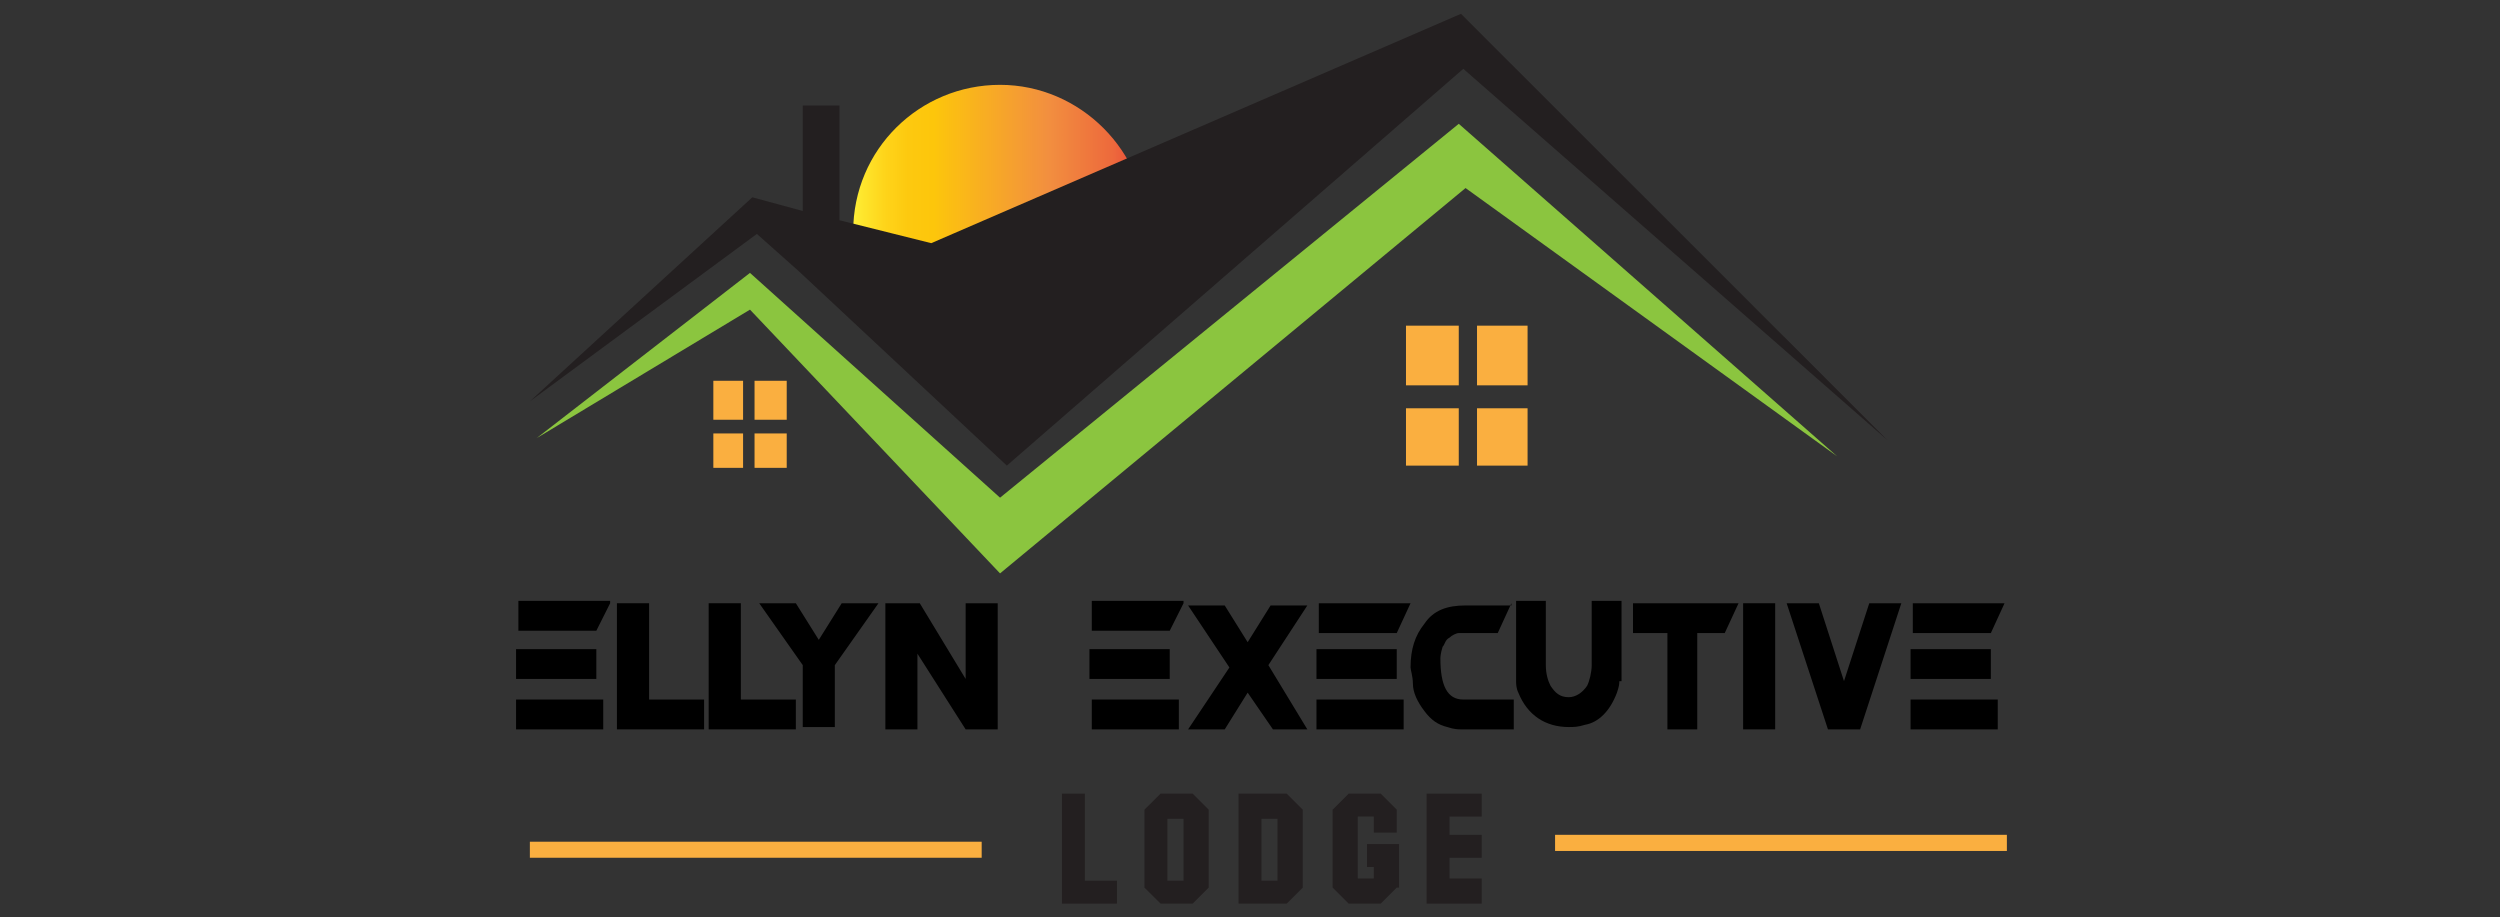 <?xml version="1.0" encoding="UTF-8"?>
<svg xmlns="http://www.w3.org/2000/svg" xmlns:xlink="http://www.w3.org/1999/xlink" width="109px" height="40px" viewBox="0 0 109 40" version="1.1">
<rect x="0" y="0" width="109" height="40" fill="#333333" stroke="none"/>
<defs>
<linearGradient id="linear0" gradientUnits="userSpaceOnUse" x1="37.086" y1="10.149" x2="49.967" y2="10.149" >
<stop offset="0" style="stop-color:rgb(100%,94.902%,22.745%);stop-opacity:1;"/>
<stop offset="0.04" style="stop-color:rgb(99.608%,90.196%,17.647%);stop-opacity:1;"/>
<stop offset="0.117" style="stop-color:rgb(99.608%,83.137%,10.196%);stop-opacity:1;"/>
<stop offset="0.196" style="stop-color:rgb(99.216%,78.824%,5.882%);stop-opacity:1;"/>
<stop offset="0.281" style="stop-color:rgb(99.216%,77.647%,4.314%);stop-opacity:1;"/>
<stop offset="0.668" style="stop-color:rgb(94.902%,56.078%,24.706%);stop-opacity:1;"/>
<stop offset="0.888" style="stop-color:rgb(92.941%,41.176%,23.529%);stop-opacity:1;"/>
<stop offset="1" style="stop-color:rgb(90.98%,24.314%,22.353%);stop-opacity:1;"/>
</linearGradient>
</defs>
<g id="surface1">
<path style=" stroke:none;fill-rule:nonzero;fill:rgb(98.039%,68.627%,25.098%);fill-opacity:1;" d="M 31.102 18.898 L 32.398 18.898 L 32.398 20.398 L 31.102 20.398 Z M 31.102 18.898 "/>
<path style=" stroke:none;fill-rule:nonzero;fill:rgb(98.039%,68.627%,25.098%);fill-opacity:1;" d="M 32.898 16.602 L 34.301 16.602 L 34.301 18.301 L 32.898 18.301 Z M 32.898 16.602 "/>
<path style=" stroke:none;fill-rule:nonzero;fill:rgb(98.039%,68.627%,25.098%);fill-opacity:1;" d="M 31.102 16.602 L 32.398 16.602 L 32.398 18.301 L 31.102 18.301 Z M 31.102 16.602 "/>
<path style=" stroke:none;fill-rule:nonzero;fill:rgb(98.039%,68.627%,25.098%);fill-opacity:1;" d="M 32.898 18.898 L 34.301 18.898 L 34.301 20.398 L 32.898 20.398 Z M 32.898 18.898 "/>
<path style=" stroke:none;fill-rule:nonzero;fill:rgb(0%,0%,0%);fill-opacity:1;" d="M 26 29.602 L 22.5 29.602 L 22.5 28.301 L 26 28.301 Z M 26.301 31.801 L 22.5 31.801 L 22.5 30.5 L 26.301 30.5 Z M 26.602 26.301 L 26 27.5 L 22.602 27.5 L 22.602 26.199 L 26.602 26.199 Z M 26.602 26.301 "/>
<path style=" stroke:none;fill-rule:nonzero;fill:rgb(0%,0%,0%);fill-opacity:1;" d="M 30.699 31.801 L 26.898 31.801 L 26.898 26.301 L 28.301 26.301 L 28.301 30.5 L 30.699 30.5 Z M 30.699 31.801 "/>
<path style=" stroke:none;fill-rule:nonzero;fill:rgb(0%,0%,0%);fill-opacity:1;" d="M 34.699 31.801 L 30.898 31.801 L 30.898 26.301 L 32.301 26.301 L 32.301 30.5 L 34.699 30.5 Z M 34.699 31.801 "/>
<path style=" stroke:none;fill-rule:nonzero;fill:rgb(0%,0%,0%);fill-opacity:1;" d="M 38.301 26.301 L 36.398 29 L 36.398 31.699 L 35 31.699 L 35 29 L 33.102 26.301 L 34.699 26.301 L 35.699 27.898 L 36.699 26.301 Z M 38.301 26.301 "/>
<path style=" stroke:none;fill-rule:nonzero;fill:rgb(0%,0%,0%);fill-opacity:1;" d="M 43.602 31.801 L 42.102 31.801 L 40 28.5 L 40 31.801 L 38.602 31.801 L 38.602 26.301 L 40.102 26.301 L 42.102 29.602 L 42.102 26.301 L 43.5 26.301 L 43.5 31.801 Z M 43.602 31.801 "/>
<path style=" stroke:none;fill-rule:nonzero;fill:rgb(0%,0%,0%);fill-opacity:1;" d="M 51 29.602 L 47.5 29.602 L 47.5 28.301 L 51 28.301 Z M 51.398 31.801 L 47.602 31.801 L 47.602 30.5 L 51.398 30.5 Z M 51.602 26.301 L 51 27.5 L 47.602 27.5 L 47.602 26.199 L 51.602 26.199 Z M 51.602 26.301 "/>
<path style=" stroke:none;fill-rule:nonzero;fill:rgb(0%,0%,0%);fill-opacity:1;" d="M 57 31.801 L 55.5 31.801 L 54.398 30.199 L 53.398 31.801 L 51.801 31.801 L 53.602 29.102 L 51.801 26.398 L 53.398 26.398 L 54.398 28 L 55.398 26.398 L 57 26.398 L 55.301 29 Z M 57 31.801 "/>
<path style=" stroke:none;fill-rule:nonzero;fill:rgb(0%,0%,0%);fill-opacity:1;" d="M 60.898 29.602 L 57.398 29.602 L 57.398 28.301 L 60.898 28.301 Z M 61.199 31.801 L 57.398 31.801 L 57.398 30.5 L 61.199 30.5 Z M 61.5 26.301 L 60.898 27.602 L 57.5 27.602 L 57.5 26.301 Z M 61.5 26.301 "/>
<path style=" stroke:none;fill-rule:nonzero;fill:rgb(0%,0%,0%);fill-opacity:1;" d="M 65.898 26.301 L 65.301 27.602 L 63.602 27.602 C 63.5 27.602 63.301 27.699 63.199 27.801 C 63 27.898 63 28.102 62.898 28.199 C 62.801 28.5 62.801 28.699 62.801 28.699 C 62.801 29.898 63.102 30.5 63.801 30.5 L 66 30.5 L 66 31.801 L 63.699 31.801 C 63.602 31.801 63.398 31.801 63.102 31.699 C 62.699 31.602 62.398 31.398 62.102 31 C 61.801 30.602 61.602 30.199 61.602 29.801 C 61.602 29.5 61.5 29.199 61.5 29.102 C 61.5 28.301 61.699 27.699 62.102 27.199 C 62.5 26.602 63.102 26.398 63.898 26.398 L 65.898 26.398 Z M 65.898 26.301 "/>
<path style=" stroke:none;fill-rule:nonzero;fill:rgb(0%,0%,0%);fill-opacity:1;" d="M 70.602 29.699 C 70.602 29.801 70.602 29.898 70.5 30.199 C 70.199 31 69.699 31.5 69.102 31.602 C 68.801 31.699 68.602 31.699 68.398 31.699 C 67.398 31.699 66.602 31.199 66.199 30.199 C 66.102 30 66.102 29.801 66.102 29.699 L 66.102 26.199 L 67.398 26.199 L 67.398 29 C 67.398 29.398 67.5 29.699 67.602 29.898 C 67.801 30.199 68 30.398 68.398 30.398 C 68.699 30.398 69 30.199 69.199 29.898 C 69.301 29.699 69.398 29.301 69.398 29 L 69.398 26.199 L 70.699 26.199 L 70.699 29.699 Z M 70.602 29.699 "/>
<path style=" stroke:none;fill-rule:nonzero;fill:rgb(0%,0%,0%);fill-opacity:1;" d="M 75.801 26.301 L 75.199 27.602 L 74 27.602 L 74 31.801 L 72.699 31.801 L 72.699 27.602 L 71.199 27.602 L 71.199 26.301 Z M 75.801 26.301 "/>
<path style=" stroke:none;fill-rule:nonzero;fill:rgb(0%,0%,0%);fill-opacity:1;" d="M 77.398 31.801 L 76 31.801 L 76 26.301 L 77.398 26.301 Z M 77.398 31.801 "/>
<path style=" stroke:none;fill-rule:nonzero;fill:rgb(0%,0%,0%);fill-opacity:1;" d="M 82.898 26.301 L 81.102 31.801 L 79.699 31.801 L 77.898 26.301 L 79.301 26.301 L 80.398 29.699 L 81.5 26.301 Z M 82.898 26.301 "/>
<path style=" stroke:none;fill-rule:nonzero;fill:rgb(0%,0%,0%);fill-opacity:1;" d="M 86.801 29.602 L 83.301 29.602 L 83.301 28.301 L 86.801 28.301 Z M 87.102 31.801 L 83.301 31.801 L 83.301 30.5 L 87.102 30.5 Z M 87.398 26.301 L 86.801 27.602 L 83.398 27.602 L 83.398 26.301 Z M 87.398 26.301 "/>
<path style=" stroke:none;fill-rule:nonzero;fill:rgb(13.725%,12.157%,12.549%);fill-opacity:1;" d="M 48.699 39.398 L 46.301 39.398 L 46.301 34.602 L 47.301 34.602 L 47.301 38.398 L 48.699 38.398 Z M 48.699 39.398 "/>
<path style=" stroke:none;fill-rule:nonzero;fill:rgb(13.725%,12.157%,12.549%);fill-opacity:1;" d="M 52.699 38.699 L 52 39.398 L 50.602 39.398 L 49.898 38.699 L 49.898 35.301 L 50.602 34.602 L 52 34.602 L 52.699 35.301 Z M 51.602 38.398 L 51.602 35.699 L 50.898 35.699 L 50.898 38.398 Z M 51.602 38.398 "/>
<path style=" stroke:none;fill-rule:nonzero;fill:rgb(13.725%,12.157%,12.549%);fill-opacity:1;" d="M 56.801 38.699 L 56.102 39.398 L 54 39.398 L 54 34.602 L 56.102 34.602 L 56.801 35.301 Z M 55.699 38.398 L 55.699 35.699 L 55 35.699 L 55 38.398 Z M 55.699 38.398 "/>
<path style=" stroke:none;fill-rule:nonzero;fill:rgb(13.725%,12.157%,12.549%);fill-opacity:1;" d="M 60.898 38.699 L 60.199 39.398 L 58.801 39.398 L 58.102 38.699 L 58.102 35.301 L 58.801 34.602 L 60.199 34.602 L 60.898 35.301 L 60.898 36.301 L 59.898 36.301 L 59.898 35.602 L 59.199 35.602 L 59.199 38.301 L 59.898 38.301 L 59.898 37.801 L 59.602 37.801 L 59.602 36.801 L 61 36.801 L 61 38.699 Z M 60.898 38.699 "/>
<path style=" stroke:none;fill-rule:nonzero;fill:rgb(13.725%,12.157%,12.549%);fill-opacity:1;" d="M 64.602 39.398 L 62.199 39.398 L 62.199 34.602 L 64.602 34.602 L 64.602 35.602 L 63.199 35.602 L 63.199 36.398 L 64.602 36.398 L 64.602 37.398 L 63.199 37.398 L 63.199 38.301 L 64.602 38.301 Z M 64.602 39.398 "/>
<path style=" stroke:none;fill-rule:nonzero;fill:rgb(98.039%,68.627%,25.098%);fill-opacity:1;" d="M 23.102 36.699 L 42.801 36.699 L 42.801 37.398 L 23.102 37.398 Z M 23.102 36.699 "/>
<path style=" stroke:none;fill-rule:nonzero;fill:rgb(98.039%,68.627%,25.098%);fill-opacity:1;" d="M 67.801 36.398 L 87.5 36.398 L 87.5 37.102 L 67.801 37.102 Z M 67.801 36.398 "/>
<path style=" stroke:none;fill-rule:nonzero;fill:url(#linear0);" d="M 50 10.102 C 50 13.699 47.102 16.5 43.602 16.5 C 40 16.5 37.199 13.602 37.199 10.102 C 37.199 6.5 40.102 3.699 43.602 3.699 C 47.102 3.699 50 6.602 50 10.102 Z M 50 10.102 "/>
<path style=" stroke:none;fill-rule:nonzero;fill:rgb(13.725%,12.157%,12.549%);fill-opacity:1;" d="M 82.301 19.199 L 63.801 3 L 43.898 20.301 L 34.801 11.801 L 33 10.199 L 23.102 17.5 L 32.801 8.602 L 35 9.199 L 35 4.602 L 36.602 4.602 L 36.602 9.602 L 40.602 10.602 L 63.699 0.602 Z M 82.301 19.199 "/>
<path style=" stroke:none;fill-rule:nonzero;fill:rgb(54.51%,77.255%,24.706%);fill-opacity:1;" d="M 23.398 19.102 L 32.699 11.898 L 43.602 21.699 L 63.602 5.398 L 80.102 19.898 L 63.898 8.199 L 43.602 25 L 32.699 13.5 Z M 23.398 19.102 "/>
<path style=" stroke:none;fill-rule:nonzero;fill:rgb(98.039%,68.627%,25.098%);fill-opacity:1;" d="M 61.301 17.801 L 63.602 17.801 L 63.602 20.301 L 61.301 20.301 Z M 61.301 17.801 "/>
<path style=" stroke:none;fill-rule:nonzero;fill:rgb(98.039%,68.627%,25.098%);fill-opacity:1;" d="M 61.301 14.199 L 63.602 14.199 L 63.602 16.801 L 61.301 16.801 Z M 61.301 14.199 "/>
<path style=" stroke:none;fill-rule:nonzero;fill:rgb(98.039%,68.627%,25.098%);fill-opacity:1;" d="M 64.398 14.199 L 66.602 14.199 L 66.602 16.801 L 64.398 16.801 Z M 64.398 14.199 "/>
<path style=" stroke:none;fill-rule:nonzero;fill:rgb(98.039%,68.627%,25.098%);fill-opacity:1;" d="M 64.398 17.801 L 66.602 17.801 L 66.602 20.301 L 64.398 20.301 Z M 64.398 17.801 "/>
</g>
</svg>
